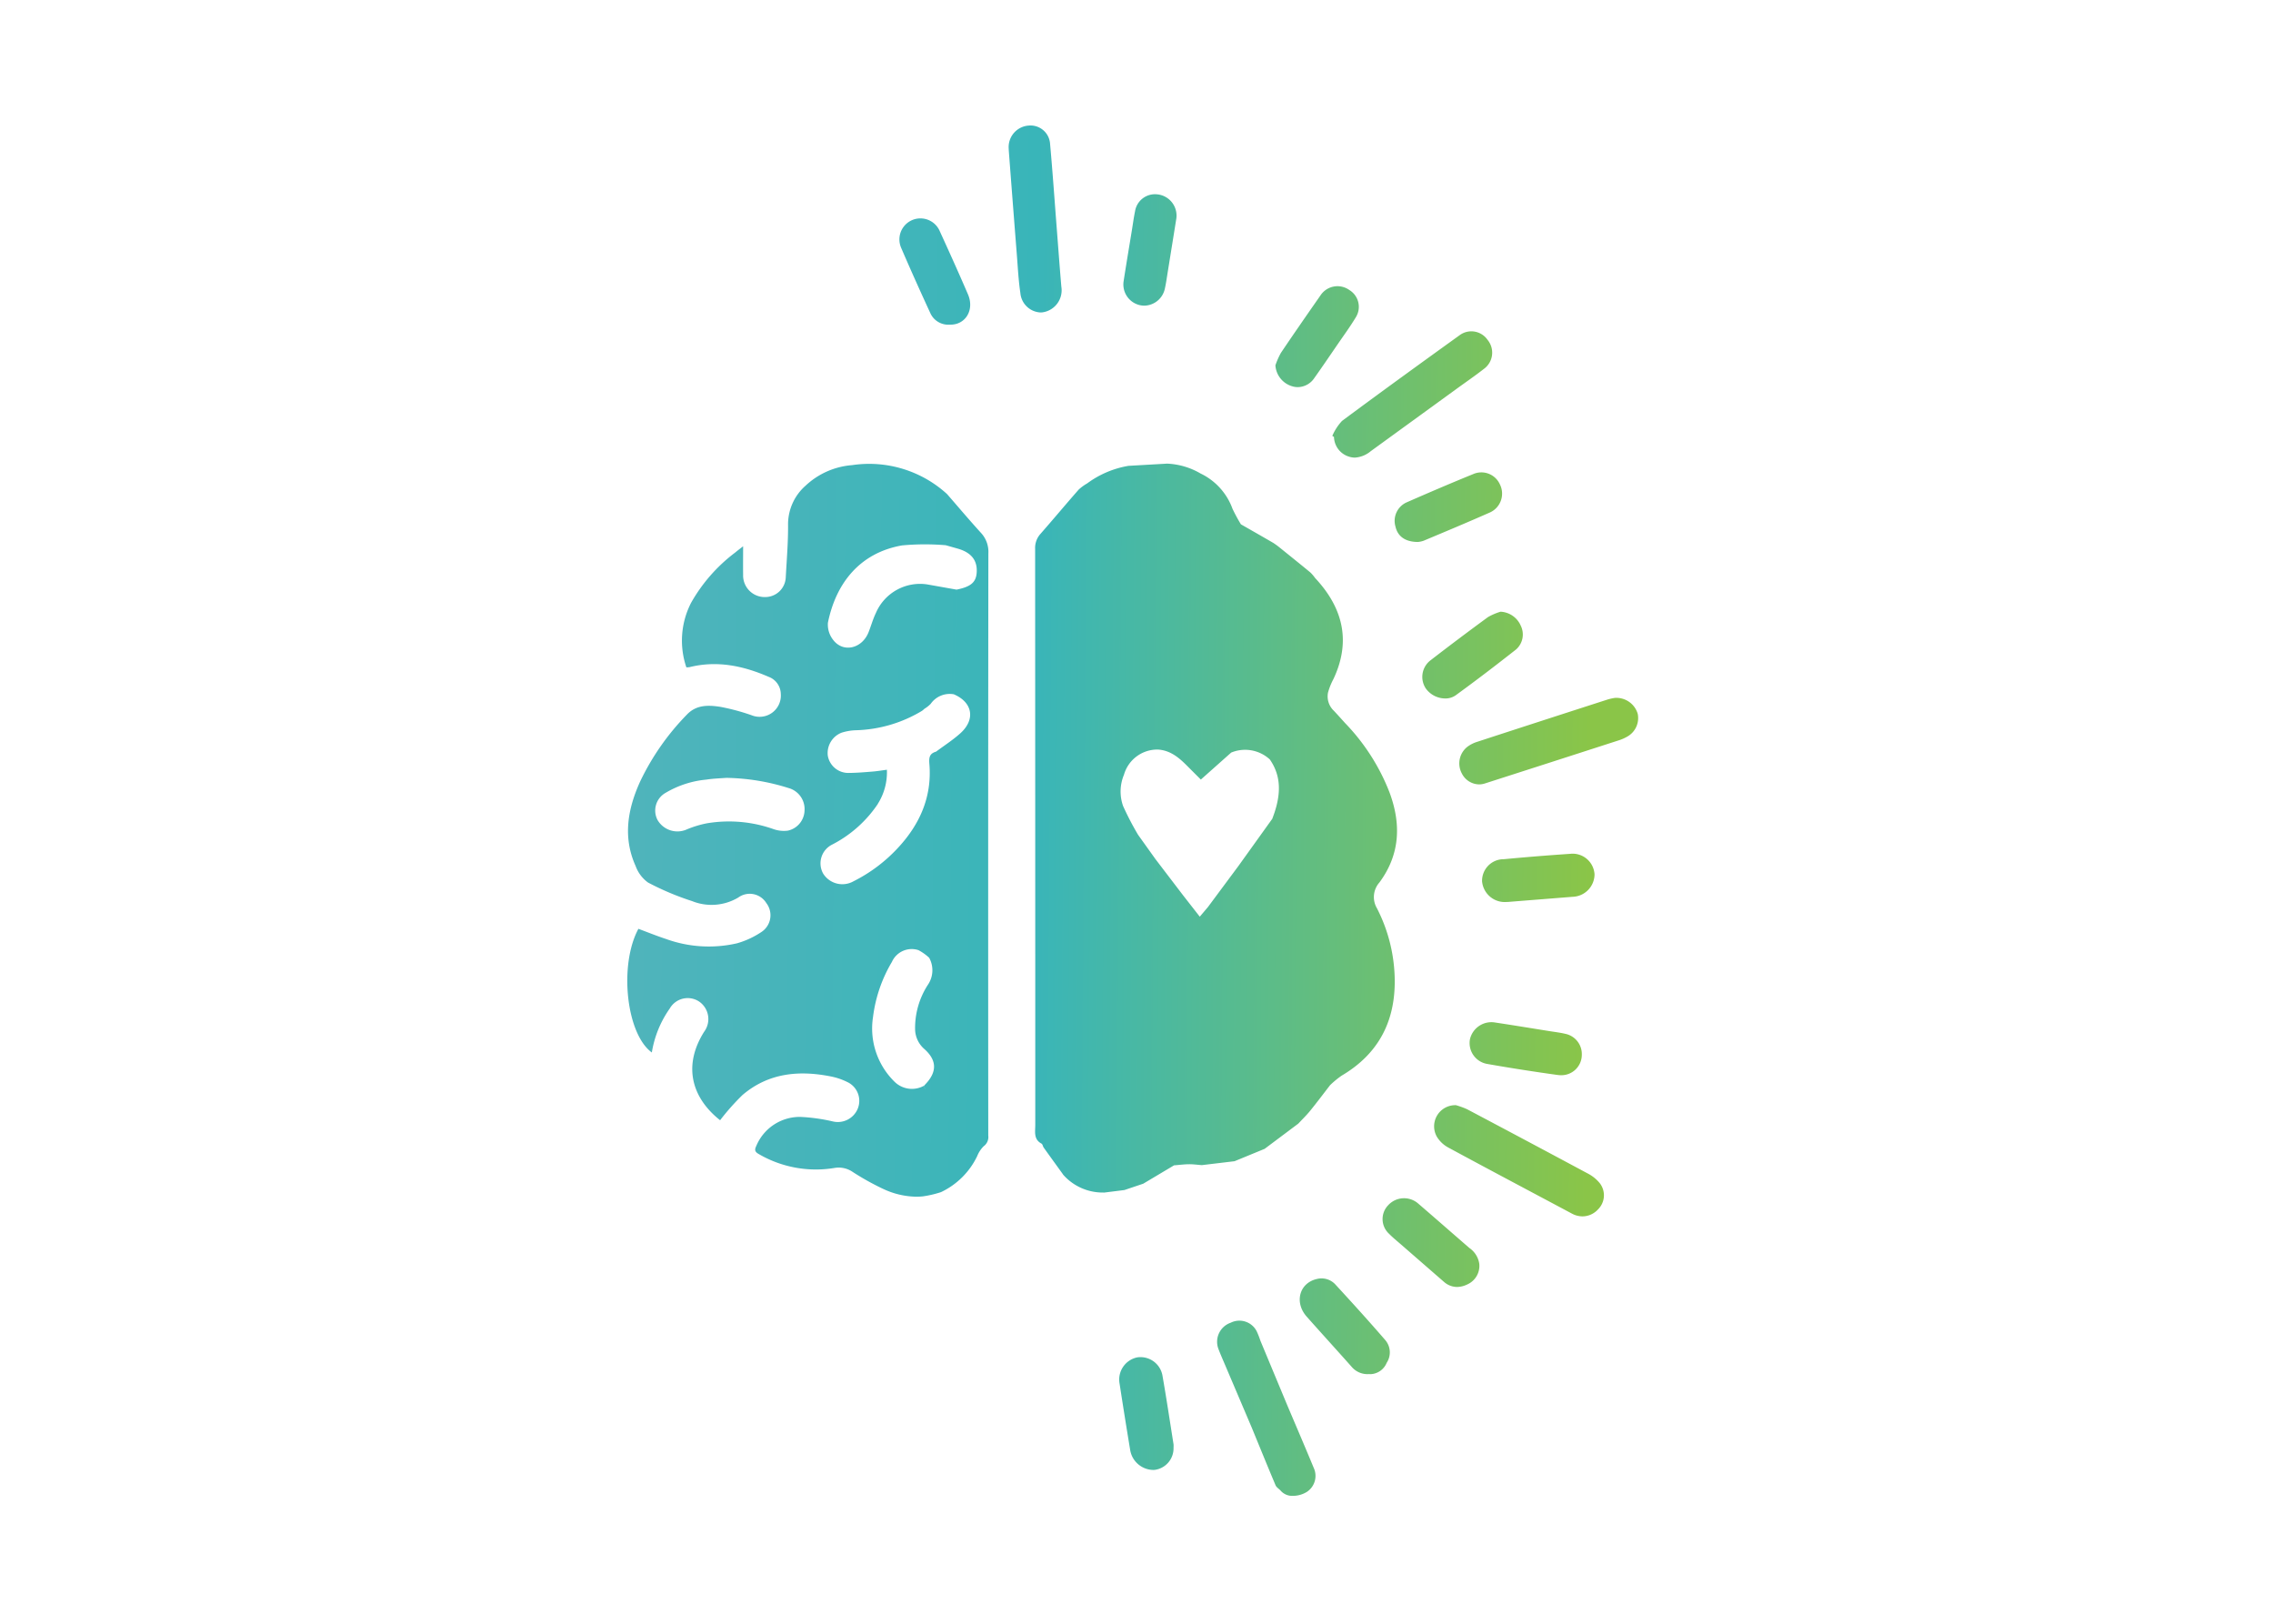 <svg xmlns="http://www.w3.org/2000/svg" xmlns:xlink="http://www.w3.org/1999/xlink" width="308" height="220" viewBox="0 0 308 220">
  <defs>
    <linearGradient id="linear-gradient" x1="0.02" y1="0.534" x2="0.948" y2="0.544" gradientUnits="objectBoundingBox">
      <stop offset="0" stop-color="#4fb4bb"/>
      <stop offset="0.416" stop-color="#39b5b9"/>
      <stop offset="1" stop-color="#8ac548"/>
    </linearGradient>
  </defs>
  <g id="Group_24" data-name="Group 24" transform="translate(-5694 -2373)">
    <rect id="Rectangle_25" data-name="Rectangle 25" width="308" height="220" transform="translate(5694 2373)" opacity="0"/>
    <path id="Union_14" data-name="Union 14" d="M88.5,184.933c-.224-.231-.541-.423-.658-.7-1.093-2.589-2.151-5.193-3.219-7.792q-1.836-4.313-3.671-8.625c-.294-.692-.6-1.379-.864-2.083a2.731,2.731,0,0,1,1.673-3.517,2.632,2.632,0,0,1,3.542,1.189,12,12,0,0,1,.489,1.254l3.612,8.674c1.207,2.849,2.431,5.691,3.613,8.55a2.593,2.593,0,0,1-.95,3.264,3.6,3.6,0,0,1-1.846.524A2.077,2.077,0,0,1,88.5,184.933Zm-20.354-5.459q-.743-4.487-1.435-8.983a3.067,3.067,0,0,1,2.4-3.583,3.026,3.026,0,0,1,3.4,2.425c.545,3.109,1.012,6.231,1.507,9.349a2.886,2.886,0,0,1,0,.45,2.94,2.94,0,0,1-2.534,3.019q-.123.011-.246.011A3.223,3.223,0,0,1,68.145,179.474Zm32.345-10.3a2.8,2.8,0,0,1-2.345-.994c-2.017-2.272-4.064-4.516-6.081-6.788-1.713-1.93-1-4.555,1.365-5.1a2.554,2.554,0,0,1,2.556.782c2.281,2.477,4.545,4.972,6.746,7.521a2.561,2.561,0,0,1,.167,3.054,2.464,2.464,0,0,1-2.167,1.534Q100.615,169.182,100.491,169.17Zm10.142-12.521q-2.89-2.517-5.781-5.031c-.544-.474-1.109-.928-1.612-1.442a2.7,2.7,0,0,1-.14-3.882,2.916,2.916,0,0,1,4.063-.237c2.322,2,4.629,4.021,6.945,6.03a3.161,3.161,0,0,1,1.34,2.136,2.753,2.753,0,0,1-1.624,2.8,3.286,3.286,0,0,1-1.4.344A2.68,2.68,0,0,1,110.633,156.649ZM128,147.43c-5.573-2.975-11.16-5.925-16.716-8.932a4.067,4.067,0,0,1-1.594-1.5,2.864,2.864,0,0,1,2.6-4.256,11.152,11.152,0,0,1,1.5.544q8.177,4.323,16.328,8.694a5.211,5.211,0,0,1,1.659,1.331,2.682,2.682,0,0,1-.24,3.551,2.871,2.871,0,0,1-2.1.944A3.03,3.03,0,0,1,128,147.43Zm-93.358-3.359a35.738,35.738,0,0,1-4.09-2.279,3.35,3.35,0,0,0-2.467-.548,15.367,15.367,0,0,1-10.272-1.884c-.5-.279-.6-.541-.345-1.067a6.386,6.386,0,0,1,5.965-3.964,24.179,24.179,0,0,1,4.437.618,2.921,2.921,0,0,0,3.332-1.672,2.813,2.813,0,0,0-1.226-3.589,8.892,8.892,0,0,0-2.37-.834c-4.351-.873-8.49-.481-12,2.515a31.649,31.649,0,0,0-3.029,3.413c-3.967-3.139-5-7.5-2.161-11.992a2.879,2.879,0,0,0-.662-4.075,2.8,2.8,0,0,0-4,.932A14.262,14.262,0,0,0,3.326,125.6c-3.466-2.5-4.474-11.842-1.819-16.755,1.248.462,2.494.969,3.768,1.387a17.009,17.009,0,0,0,9.593.575,11.611,11.611,0,0,0,3.25-1.494,2.715,2.715,0,0,0,.719-3.963,2.641,2.641,0,0,0-3.8-.744,7.07,7.07,0,0,1-6.265.481,37.056,37.056,0,0,1-5.963-2.514,4.753,4.753,0,0,1-1.683-2.245C-.627,96.44.05,92.626,1.733,88.906A33.65,33.65,0,0,1,8.06,79.838c1.288-1.374,2.934-1.316,4.536-1.07a29.091,29.091,0,0,1,4.253,1.142A2.88,2.88,0,0,0,20.8,77a2.519,2.519,0,0,0-1.639-2.294c-3.439-1.493-6.979-2.245-10.721-1.316a2.848,2.848,0,0,1-.434.029,11.22,11.22,0,0,1,.635-8.739,22.21,22.21,0,0,1,5.969-6.81c.36-.3.737-.581,1.086-.856,0,1.326-.017,2.6,0,3.88a2.922,2.922,0,0,0,3.027,3,2.783,2.783,0,0,0,2.751-2.686c.13-2.4.335-4.81.31-7.214a6.971,6.971,0,0,1,2.356-5.173,10.389,10.389,0,0,1,6.318-2.8A15.65,15.65,0,0,1,43.327,49.94c1.537,1.766,3.047,3.557,4.624,5.286a3.771,3.771,0,0,1,.976,2.768q-.043,39.428-.014,78.856a1.541,1.541,0,0,1-.629,1.459,4.023,4.023,0,0,0-.875,1.34,10.323,10.323,0,0,1-4.9,4.872,14.335,14.335,0,0,1-2.428.571,8.638,8.638,0,0,1-.933.05A10.884,10.884,0,0,1,34.647,144.071Zm5.722-13.448h0Zm0-.016v0Zm-.005-.016,0-.006Zm0-.015,0-.011Zm0-.015c-.049-.15-.109-.3-.15-.451.081-.088.16-.178.242-.265,1.552-1.663,1.486-3.225-.213-4.727A3.621,3.621,0,0,1,39,122.5a10.764,10.764,0,0,1,1.728-6.065,3.494,3.494,0,0,0,.178-3.667,6.939,6.939,0,0,0-1.441-1.03,2.937,2.937,0,0,0-3.612,1.6A19.2,19.2,0,0,0,33.3,120.78a10.1,10.1,0,0,0,2.871,8.742,3.356,3.356,0,0,0,4.025.588C40.24,130.26,40.3,130.411,40.349,130.561Zm-6.4-38.65a16.54,16.54,0,0,1-6.195,5.519,2.841,2.841,0,0,0-1.219,3.938,3.072,3.072,0,0,0,4.115,1.034,21.038,21.038,0,0,0,5.9-4.4c3.045-3.225,4.751-7,4.373-11.5-.077-.919.047-1.409.909-1.662h0c1.1-.821,2.265-1.568,3.283-2.481,2.092-1.877,1.669-4.21-.889-5.293q.19-7.089.379-14.177c2-.4,2.7-1.038,2.738-2.483.045-1.554-.8-2.565-2.577-3.073-.543-.156-1.088-.307-1.631-.461a33.752,33.752,0,0,0-5.917.026c-5.707,1-8.958,5.114-10.044,10.484a3.356,3.356,0,0,0,.762,2.379c1.366,1.712,3.866,1.1,4.739-1.081.346-.864.591-1.773.993-2.608a6.51,6.51,0,0,1,6.959-3.891l3.978.708q-.19,7.089-.379,14.178a3.149,3.149,0,0,0-3.127,1.3,4.052,4.052,0,0,1-.83.654,3.472,3.472,0,0,1-.34.287,18.275,18.275,0,0,1-8.977,2.633,7.163,7.163,0,0,0-1.934.334,2.966,2.966,0,0,0-1.862,3.084,2.813,2.813,0,0,0,2.868,2.365c1.079-.007,2.159-.1,3.236-.188.614-.049,1.224-.154,1.908-.243A7.988,7.988,0,0,1,33.947,91.911Zm-23.22-3.285A13.194,13.194,0,0,0,5.2,90.417,2.75,2.75,0,0,0,4.1,94.1a3.116,3.116,0,0,0,3.993,1.264,14.07,14.07,0,0,1,2.663-.81,18.063,18.063,0,0,1,9.073.789,4.214,4.214,0,0,0,1.928.2,2.873,2.873,0,0,0,2.26-2.7,2.961,2.961,0,0,0-2.165-3.072,29.382,29.382,0,0,0-8.433-1.378C12.7,88.451,11.7,88.475,10.727,88.626Zm48.311,53.5c-.875-1.211-1.752-2.42-2.621-3.636-.121-.169-.148-.46-.3-.542-1.092-.586-.846-1.6-.846-2.529q0-39.024-.019-78.048a2.842,2.842,0,0,1,.722-2.034c1.744-1.985,3.435-4.017,5.179-6A6.361,6.361,0,0,1,62.31,48.5a13.087,13.087,0,0,1,5.6-2.383l5.239-.3a9.809,9.809,0,0,1,4.53,1.337,8.508,8.508,0,0,1,4.329,4.778,22.848,22.848,0,0,0,1.141,2.108c1.459.835,2.922,1.665,4.375,2.511a10.215,10.215,0,0,1,.868.631h0c1.392,1.126,2.79,2.244,4.171,3.383a5.451,5.451,0,0,1,.637.748c4.128,4.406,4.7,9.008,2.481,13.7a8.869,8.869,0,0,0-.732,1.829,2.676,2.676,0,0,0,.8,2.464c.511.545,1.007,1.1,1.51,1.657a28.159,28.159,0,0,1,6.034,9.421c1.585,4.278,1.429,8.386-1.374,12.178a2.982,2.982,0,0,0-.337,3.5,21.732,21.732,0,0,1,2.394,9.108c.235,5.9-2,10.522-7.191,13.577a12.385,12.385,0,0,0-1.561,1.291c-.888,1.147-1.758,2.31-2.672,3.436-.5.618-1.08,1.176-1.623,1.76h0l-4.566,3.421-4.078,1.677-4.433.53c-.588-.044-1.177-.127-1.764-.121-.667.008-1.333.1-2,.149h0l-4.175,2.488-2.547.858q.023-.945.044-1.89-.021.945-.044,1.89l-2.711.34h-.124A7.147,7.147,0,0,1,59.037,142.128ZM67.3,87.975a5.882,5.882,0,0,0-.115,4.239A39.82,39.82,0,0,0,69.209,96.1h0l2.36,3.3,3.748,4.911,2.257,2.89,1.1-1.3c.064.111.17.222.218.333-.048-.11-.154-.222-.217-.332l4.159-5.6a1.319,1.319,0,0,1,.451,1.319,1.319,1.319,0,0,0-.451-1.319L87.4,93.937c-.046,3.317-.083,6.633-.139,9.949.056-3.316.093-6.633.14-9.949.1-.28.206-.559.3-.841.818-2.491.953-4.922-.637-7.2h0a4.942,4.942,0,0,0-5.232-.931l-4.113,3.658-1.669-1.666c.015-.032.032-.064.049-.1-.017.032-.034.064-.049.1-1.162-1.187-2.37-2.293-4.155-2.4A4.7,4.7,0,0,0,67.3,87.975Zm1.7,8.9a1.288,1.288,0,0,1,.047-.268A1.288,1.288,0,0,0,69,96.873Zm57.1,31.777q-4.818-.664-9.613-1.506a2.87,2.87,0,0,1-2.3-3.355,2.988,2.988,0,0,1,3.416-2.251c2.432.367,4.86.767,7.289,1.156.74.118,1.488.205,2.216.377a2.8,2.8,0,0,1,2.233,2.876,2.767,2.767,0,0,1-2.815,2.731A3.125,3.125,0,0,1,126.105,128.65Zm-10.268-26.139a2.92,2.92,0,0,1,2.935-3.1q4.483-.423,8.977-.726a2.974,2.974,0,0,1,3.322,2.8,3.066,3.066,0,0,1-2.977,3.021c-2.964.237-5.928.469-8.807.7l-.141,0A3.084,3.084,0,0,1,115.837,102.511ZM113.088,87.8a2.863,2.863,0,0,1,.785-3.647,4.429,4.429,0,0,1,1.278-.64q8.865-2.894,17.741-5.753a7.278,7.278,0,0,1,.919-.2,3.014,3.014,0,0,1,3.109,2.163,2.877,2.877,0,0,1-1.311,3.016,5.88,5.88,0,0,1-1.309.585q-9.048,2.926-18.1,5.83a2.53,2.53,0,0,1-.776.123A2.662,2.662,0,0,1,113.088,87.8Zm-4.851-11.469a2.827,2.827,0,0,1,.617-3.876q3.85-2.975,7.778-5.849a8.011,8.011,0,0,1,1.7-.726,3.145,3.145,0,0,1,2.739,1.9A2.7,2.7,0,0,1,120.427,71c-2.691,2.115-5.411,4.2-8.18,6.208a2.377,2.377,0,0,1-1.409.426A3.259,3.259,0,0,1,108.237,76.328Zm-4.145-21.984a2.742,2.742,0,0,1,1.553-3.3c2.969-1.3,5.949-2.58,8.951-3.8a2.753,2.753,0,0,1,3.65,1.39,2.8,2.8,0,0,1-1.464,3.844c-2.937,1.3-5.9,2.535-8.865,3.779a3.2,3.2,0,0,1-.789.172C105.4,56.423,104.386,55.659,104.092,54.343Zm-6.456-9.528A2.868,2.868,0,0,1,95.761,42.2l-.228-.142a7.085,7.085,0,0,1,1.312-2.025c5.289-3.929,10.628-7.791,15.975-11.642a2.669,2.669,0,0,1,3.756.663,2.717,2.717,0,0,1-.508,3.932c-1.209.943-2.477,1.812-3.718,2.714q-5.807,4.217-11.612,8.434a3.705,3.705,0,0,1-2.15.867A2.655,2.655,0,0,1,97.636,44.815Zm-7.6-9.5A3.171,3.171,0,0,1,87.823,32.5a10.184,10.184,0,0,1,.746-1.691c1.764-2.617,3.564-5.211,5.371-7.8a2.755,2.755,0,0,1,3.9-.716,2.665,2.665,0,0,1,.867,3.714c-.759,1.26-1.634,2.45-2.467,3.665-1.054,1.537-2.1,3.079-3.181,4.6a2.723,2.723,0,0,1-2.207,1.179A2.455,2.455,0,0,1,90.04,35.317Zm-49-9.952c-1.343-2.918-2.665-5.847-3.931-8.8a2.849,2.849,0,1,1,5.233-2.255c1.3,2.841,2.585,5.687,3.821,8.556.921,2.139-.34,4.134-2.372,4.119h-.1A2.668,2.668,0,0,1,41.036,25.365Zm12.229-2.654c-.253-1.691-.339-3.407-.473-5.114Q52.236,10.54,51.7,3.48c-.012-.15-.016-.3-.023-.451A2.917,2.917,0,0,1,54.412.012,2.654,2.654,0,0,1,57.29,2.5c.331,3.654.584,7.315.868,10.973.217,2.789.419,5.578.657,8.365a3.017,3.017,0,0,1-2.521,3.476,2.42,2.42,0,0,1-.314.021A2.879,2.879,0,0,1,53.265,22.712Zm16.27,1.65A2.875,2.875,0,0,1,67.26,21.07c.356-2.316.748-4.627,1.125-6.941.135-.83.245-1.666.416-2.489a2.734,2.734,0,0,1,2.97-2.312A2.894,2.894,0,0,1,74.4,12.594c-.358,2.229-.758,4.723-1.161,7.217-.125.772-.228,1.549-.4,2.312a2.9,2.9,0,0,1-2.789,2.29A2.68,2.68,0,0,1,69.536,24.361Z" transform="translate(5779 2390)" stroke="rgba(0,0,0,0)" stroke-width="1" fill="url(#linear-gradient)"/>
  </g>
</svg>
